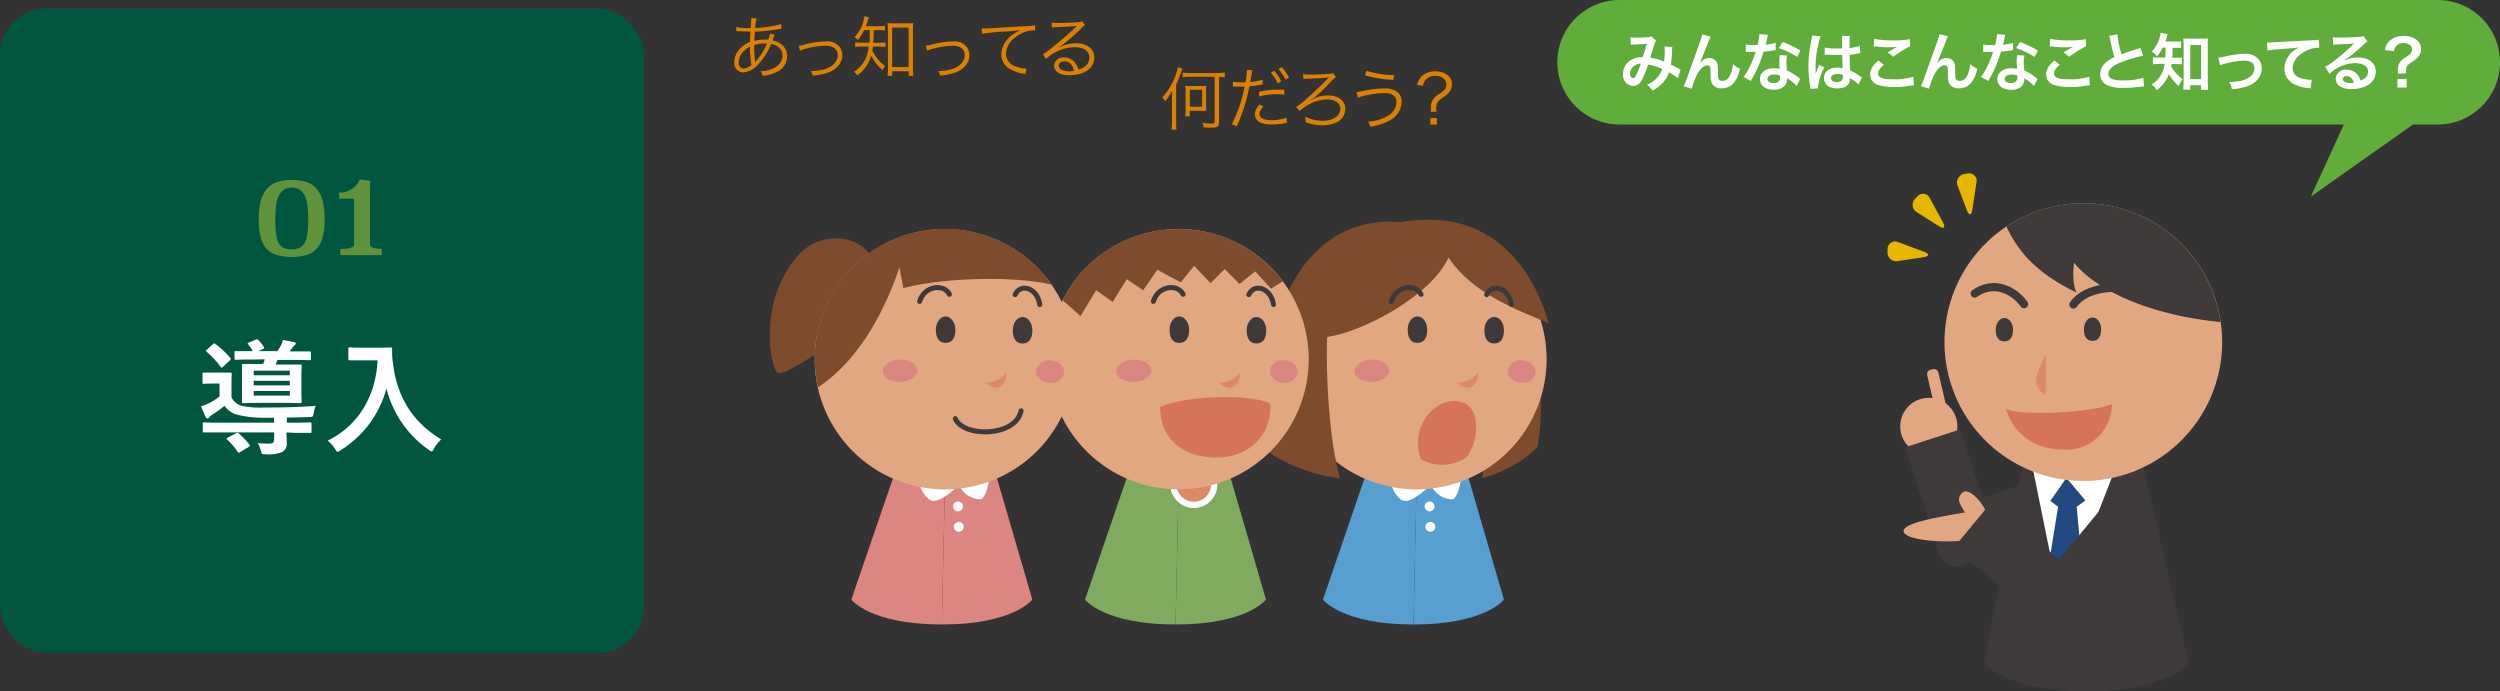 <svg xmlns="http://www.w3.org/2000/svg" viewBox="0 0 543.45 150.28"><rect x="0" y="0" width="543.45" height="150.28" fill="#333333" stroke="none"/><defs><style>.cls-1{fill:#00563e;}.cls-2{fill:#60ad3b;}.cls-3{fill:#fff;}.cls-4{fill:#dc8000;}.cls-5{fill:#e1a780;}.cls-6{fill:#3e3a39;}.cls-7{fill:#234a80;}.cls-14,.cls-8{fill:none;stroke:#3e3a39;stroke-linecap:round;}.cls-8{stroke-width:1.78px;}.cls-9{fill:#d67459;}.cls-10{fill:#dc8965;}.cls-11{fill:#e6b600;}.cls-12{fill:#7c4c2c;}.cls-13{fill:#589fd1;}.cls-14{stroke-width:1.09px;}.cls-15{fill:#db8680;}.cls-16{fill:#80aa5e;}.cls-17{fill:#60923b;}</style></defs><g id="レイヤー_2" data-name="レイヤー 2"><g id="design"><rect class="cls-1" y="1.87" width="140" height="140" rx="10"/><path class="cls-2" d="M543.45,13.54a13.53,13.53,0,0,1-13.53,13.53H352.07a13.54,13.54,0,0,1-13.54-13.53h0A13.54,13.54,0,0,1,352.07,0H529.92a13.54,13.54,0,0,1,13.53,13.54Z"/><polyline class="cls-2" points="513.15 19.1 502.33 42.74 524.53 27.07"/><path class="cls-3" d="M354.43,8.11a8.81,8.81,0,0,0,1.39.07c.83,0,2.06-.06,2.57-.12a1.08,1.08,0,0,0,.55-.17l1.08.94a2.15,2.15,0,0,0-.29.57c-.07.17-.9,2.7-1,3.13a11.16,11.16,0,0,1,3,.86,14.81,14.81,0,0,0,.14-2.54,4.26,4.26,0,0,0-.05-.73l1.73.07a4,4,0,0,0-.08.92,22.28,22.28,0,0,1-.25,2.92c.44.22,1,.53,1.47.78a3.92,3.92,0,0,0,.64.33L364.72,17a14.74,14.74,0,0,0-1.9-1.28,6.57,6.57,0,0,1-1.5,2.42,8.16,8.16,0,0,1-2.08,1.56A5,5,0,0,0,358,18.42,6.49,6.49,0,0,0,360.12,17a5.57,5.57,0,0,0,1.22-2,10.4,10.4,0,0,0-3.09-.95,18.62,18.62,0,0,1-1.37,3.38A2.16,2.16,0,0,1,355,18.68a2.36,2.36,0,0,1-2.2-2.61,3.48,3.48,0,0,1,1.7-3,4.92,4.92,0,0,1,2.6-.66c.36-1.09.53-1.61.87-2.88-.7.06-1,.07-2.38.13a9.5,9.5,0,0,0-1.09.08Zm.42,6.55a1.91,1.91,0,0,0-.53,1.32c0,.57.31,1,.68,1s.47-.25.78-.87a17.39,17.39,0,0,0,.9-2.29A2.67,2.67,0,0,0,354.85,14.66Z"/><path class="cls-3" d="M369.53,13.73l.26-.31a2.59,2.59,0,0,1,1.78-.81,1.89,1.89,0,0,1,1.54.78c.27.45.34.94.34,2.52,0,1,.06,1.27.3,1.48a1.2,1.2,0,0,0,.73.19c.73,0,1.32-.51,1.72-1.47a8.66,8.66,0,0,0,.53-2.19,4.29,4.29,0,0,0,1.51,1c-.59,2.85-1.94,4.28-4,4.28a2.15,2.15,0,0,1-2.16-1.2,4,4,0,0,1-.23-1.52v-.14c0-.5,0-.83,0-1a1.93,1.93,0,0,0-.11-.81.67.67,0,0,0-.62-.31c-.74,0-1.51.68-2.19,1.92a16.12,16.12,0,0,0-1.15,3.15L366,18.78c.19-.4.32-.73.76-1.93,3.16-8.79,3.16-8.79,3.26-9.36l1.86.47a14.45,14.45,0,0,0-.68,1.58c-.78,2-1.39,3.51-1.69,4.16Z"/><path class="cls-3" d="M384.33,7.57a7.58,7.58,0,0,0-.22.93c-.07.33-.13.6-.29,1.21A11.8,11.8,0,0,0,386,9.32l0,1.58-.44.07c-.5.09-1.34.18-2.19.25a27.47,27.47,0,0,1-1.51,4c-.32.68-.45.92-1,1.89l-.26.49-1.58-.88a12.61,12.61,0,0,0,1.33-2.2,21.62,21.62,0,0,0,1.3-3.25l-.87,0-.55,0h-.73V9.68a9.31,9.31,0,0,0,1.86.12h.7a14.63,14.63,0,0,0,.41-2.4Zm6.24,11.15A8.56,8.56,0,0,0,388.46,17a2.22,2.22,0,0,1,0,.28,2.19,2.19,0,0,1-.59,1.46,3.21,3.21,0,0,1-2.29.77c-1.81,0-3-.91-3-2.31s1.23-2.37,3-2.37a7.41,7.41,0,0,1,1.28.12c-.05-.63-.07-1.17-.07-1.58a6.76,6.76,0,0,1,.11-1.39l1.59.08a4.86,4.86,0,0,0-.16,1.39,15.89,15.89,0,0,0,.12,1.89,8.63,8.63,0,0,1,2.18,1.27,4.46,4.46,0,0,1,.48.37,1.71,1.71,0,0,0,.21.19Zm-4.89-2.52c-.89,0-1.47.37-1.47.95s.5.9,1.35.9,1.39-.39,1.39-1.16c0-.14,0-.47,0-.47A3.57,3.57,0,0,0,385.68,16.2Zm5-3.81a16.84,16.84,0,0,0-4-1.93l.83-1.33A22,22,0,0,1,391.38,11Z"/><path class="cls-3" d="M393.56,19.31a4.54,4.54,0,0,0-.06-.53,25.27,25.27,0,0,1-.38-4.38,24.51,24.51,0,0,1,.27-3.65c.06-.41.06-.41.37-2a8.61,8.61,0,0,0,.15-1V7.71l1.86.19a21.89,21.89,0,0,0-1.1,6.91c0,.5,0,.5,0,.72v.22c0,.11,0,.14,0,.29h0c.07-.15.07-.15.17-.4s.09-.25.16-.47.13-.29.26-.62a1.72,1.72,0,0,0,.17-.43l1.14.51a11.55,11.55,0,0,0-1.36,4.22,2.5,2.5,0,0,0,0,.37Zm3.12-9a10.12,10.12,0,0,0,2.49.22c.48,0,.78,0,1.26,0,0-.81,0-1.5,0-2.06a3.57,3.57,0,0,0,0-.66l1.72,0a13.29,13.29,0,0,0-.1,2v.63a13.1,13.1,0,0,0,1.86-.33l.3-.11.11,0,.06,1.56a1.74,1.74,0,0,0-.4.07c-.47.09-1.19.22-1.91.3v.3c0,.77,0,.8.13,3.11a10.56,10.56,0,0,1,2.16,1.26,3,3,0,0,0,.39.23L404,18.41a5.42,5.42,0,0,0-1-.89l-.87-.56v.19a2.33,2.33,0,0,1-.11.77c-.32.82-1.28,1.3-2.62,1.3-1.8,0-2.9-.86-2.9-2.26s1.17-2.27,2.84-2.27a3.23,3.23,0,0,1,1.22.19c0-.34-.05-1-.11-2.93l-1.24,0c-.51,0-1.06,0-1.71-.07l-.41,0h-.45Zm2.79,5.77c-.88,0-1.43.34-1.43.9s.49.86,1.26.86a1.35,1.35,0,0,0,1.12-.43,1.16,1.16,0,0,0,.18-.74v-.37A2.83,2.83,0,0,0,399.47,16.07Z"/><path class="cls-3" d="M409.51,14.08c-.86.72-1.25,1.3-1.25,1.89,0,.89,1,1.28,3.33,1.28a14.65,14.65,0,0,0,4.32-.58l.15,1.89a4.83,4.83,0,0,0-.6.05,22.78,22.78,0,0,1-3.72.3,9.93,9.93,0,0,1-3.44-.45,2.36,2.36,0,0,1-1.76-2.3c0-1,.54-1.95,1.78-3Zm-2.09-5.65a18.58,18.58,0,0,0,4.13.34,17.23,17.23,0,0,0,3.63-.26l.06,1.54a24.67,24.67,0,0,0-3.68,2.29l-1.19-.95c.71-.46,1.39-.87,2-1.23a15.18,15.18,0,0,1-2.07.11,23,23,0,0,1-2.51-.16,4.08,4.08,0,0,0-.51,0Z"/><path class="cls-3" d="M421.11,13.73l.26-.31a2.59,2.59,0,0,1,1.78-.81,1.88,1.88,0,0,1,1.54.78c.27.45.34.94.34,2.52,0,1,.06,1.27.31,1.48a1.18,1.18,0,0,0,.73.19c.73,0,1.32-.51,1.72-1.47a9.1,9.1,0,0,0,.52-2.19,4.29,4.29,0,0,0,1.51,1c-.59,2.85-1.94,4.28-4,4.28a2.15,2.15,0,0,1-2.16-1.2,4,4,0,0,1-.23-1.52v-.14c0-.5,0-.83,0-1a1.78,1.78,0,0,0-.11-.81.67.67,0,0,0-.62-.31c-.74,0-1.51.68-2.18,1.92a15.53,15.53,0,0,0-1.16,3.15l-1.78-.57a18.7,18.7,0,0,0,.76-1.93c3.17-8.79,3.17-8.79,3.26-9.36l1.86.47a13.25,13.25,0,0,0-.67,1.58c-.79,2-1.39,3.51-1.7,4.16Z"/><path class="cls-3" d="M435.92,7.57a4.94,4.94,0,0,0-.22.93c-.07.33-.14.6-.29,1.21a11.67,11.67,0,0,0,2.2-.39l0,1.58-.44.07c-.5.09-1.33.18-2.19.25a26.36,26.36,0,0,1-1.51,4c-.32.68-.44.92-1,1.89l-.26.49-1.58-.88a12,12,0,0,0,1.33-2.2,20.6,20.6,0,0,0,1.3-3.25l-.87,0-.55,0h-.73V9.68A9.37,9.37,0,0,0,433,9.8h.7a12.75,12.75,0,0,0,.41-2.4Zm6.23,11.15a8.32,8.32,0,0,0-2.1-1.71c0,.13,0,.23,0,.28a2.19,2.19,0,0,1-.59,1.46,3.2,3.2,0,0,1-2.28.77c-1.82,0-3-.91-3-2.31s1.22-2.37,3-2.37a7.41,7.41,0,0,1,1.28.12c0-.63-.07-1.17-.07-1.58a7.53,7.53,0,0,1,.11-1.39l1.6.08a4.53,4.53,0,0,0-.17,1.39,14.24,14.24,0,0,0,.13,1.89,8.58,8.58,0,0,1,2.17,1.27,3.65,3.65,0,0,1,.48.37,1.71,1.71,0,0,0,.21.19Zm-4.88-2.52c-.9,0-1.48.37-1.48.95s.5.9,1.35.9,1.39-.39,1.39-1.16c0-.14,0-.47,0-.47A3.56,3.56,0,0,0,437.27,16.2Zm5-3.81a17,17,0,0,0-4-1.93l.82-1.33A21.62,21.62,0,0,1,443,11Z"/><path class="cls-3" d="M447.76,14.08c-.86.72-1.25,1.3-1.25,1.89,0,.89,1,1.28,3.33,1.28a14.65,14.65,0,0,0,4.32-.58l.15,1.89a4.83,4.83,0,0,0-.6.05,22.78,22.78,0,0,1-3.72.3,9.93,9.93,0,0,1-3.44-.45,2.36,2.36,0,0,1-1.76-2.3c0-1,.54-1.95,1.78-3Zm-2.09-5.65a18.58,18.58,0,0,0,4.13.34,17.23,17.23,0,0,0,3.63-.26l.06,1.54a24.67,24.67,0,0,0-3.68,2.29l-1.19-.95c.71-.46,1.39-.87,2-1.23a15.18,15.18,0,0,1-2.07.11,23,23,0,0,1-2.51-.16,4.08,4.08,0,0,0-.51,0Z"/><path class="cls-3" d="M460.27,7.49a22.91,22.91,0,0,0,.91,4.31c.89-.33.89-.33,3.56-1.21a4.5,4.5,0,0,0,.53-.21l.59,1.74a32.08,32.08,0,0,0-4.54,1.32c-2,.74-3,1.62-3,2.61s.94,1.43,3.15,1.43a15,15,0,0,0,4.45-.56l.15,1.88a9.38,9.38,0,0,0-1.11.1,29.68,29.68,0,0,1-3.22.21,7.75,7.75,0,0,1-4-.76,2.61,2.61,0,0,1-1.19-2.3,3.24,3.24,0,0,1,1.22-2.46,8.66,8.66,0,0,1,1.87-1.19,36.94,36.94,0,0,1-.92-3.73,6,6,0,0,0-.22-.89Z"/><path class="cls-3" d="M470.12,10.35a8.29,8.29,0,0,1-1.2,1.87,5,5,0,0,0-1.18-1A7.08,7.08,0,0,0,469.5,8a3.63,3.63,0,0,0,.17-.85l1.55.3c-.07.18-.11.3-.23.71s-.17.53-.29.87h2.08a8.35,8.35,0,0,0,1.36-.07v1.5a13.36,13.36,0,0,0-1.36-.07h-.51c0,1.46,0,1.46-.09,2.16H473a9.19,9.19,0,0,0,1.29-.06V14a8.16,8.16,0,0,0-1.33-.07h-.92c0,.19,0,.26-.09.47a6.62,6.62,0,0,0,.72,1.09,9,9,0,0,0,1.79,1.73,5.35,5.35,0,0,0-.84,1.5,9.61,9.61,0,0,1-2.13-2.6,7.66,7.66,0,0,1-2.66,3.48,3.28,3.28,0,0,0-1.14-1.24A5.92,5.92,0,0,0,470,15.83a7.1,7.1,0,0,0,.56-1.94h-1.06A8.39,8.39,0,0,0,468,14V12.43a8.56,8.56,0,0,0,1.55.08h1.17c0-.42,0-1.15.06-2.16Zm6,9.14h-1.52c0-.44.08-1,.08-1.58V9.8a13,13,0,0,0-.08-1.46,7.39,7.39,0,0,0,1.26.07h2.89A8,8,0,0,0,480,8.34a12,12,0,0,0-.07,1.46v8a15.15,15.15,0,0,0,.09,1.74h-1.56v-1h-2.37Zm0-2.31h2.34V9.79h-2.34Z"/><path class="cls-3" d="M482.21,12.54a7.89,7.89,0,0,0,1.44-.26,19.63,19.63,0,0,1,4.25-.58,3.55,3.55,0,0,1,3.25,1.41,3.14,3.14,0,0,1,.51,1.77c0,1.83-1.3,3.32-3.49,4a13.76,13.76,0,0,1-3,.52,4.3,4.3,0,0,0-.6-1.57h.21a11.62,11.62,0,0,0,2-.21,4.79,4.79,0,0,0,2.29-.93,2.22,2.22,0,0,0,1-1.86c0-1.07-.8-1.65-2.26-1.65a15.21,15.21,0,0,0-3.62.54,8.49,8.49,0,0,0-1.59.46Z"/><path class="cls-3" d="M492.82,9.24h.52c.25,0,.25,0,2.28-.14l6.86-.34a7.29,7.29,0,0,0,1.59-.14l.09,1.76h-.29a6.25,6.25,0,0,0-2.72.74c-1.75.91-2.78,2.29-2.78,3.68A2.3,2.3,0,0,0,500.2,17a8.13,8.13,0,0,0,2.05.36h.28l-.25,1.87a2.53,2.53,0,0,0-.47-.08,8.39,8.39,0,0,1-3.22-.91,3.69,3.69,0,0,1-2-3.32,4.85,4.85,0,0,1,1.31-3.25,6.06,6.06,0,0,1,1.91-1.37c-1.11.16-1.65.2-4.64.42a19.87,19.87,0,0,0-2.28.28Z"/><path class="cls-3" d="M509.69,13.12a6.64,6.64,0,0,1,2.89-.63c2.36,0,3.87,1.21,3.87,3.09a3.38,3.38,0,0,1-1.87,3,6.94,6.94,0,0,1-3.33.78,4.67,4.67,0,0,1-2.67-.63,2,2,0,0,1-.83-1.59,2.11,2.11,0,0,1,2.37-2,3,3,0,0,1,2.38,1.12,3.76,3.76,0,0,1,.63,1.24c1.14-.42,1.64-1,1.64-2s-1.06-1.78-2.73-1.78a8.49,8.49,0,0,0-5.67,2.31l-.93-1.48a13,13,0,0,0,1.94-1.3,45.39,45.39,0,0,0,4.11-3.57l.25-.25v0c-.53.07-1.41.13-3.9.24a4.31,4.31,0,0,0-.66.07l-.07-1.66a11.52,11.52,0,0,0,1.63.09c1.17,0,2.85-.07,4.18-.17a2.09,2.09,0,0,0,.86-.18l.85,1.21a3.09,3.09,0,0,0-.72.57c-.69.63-1.69,1.53-2.16,1.93-.25.2-1.24,1-1.51,1.12a4.56,4.56,0,0,1-.57.36Zm.41,3.43c-.49,0-.81.24-.81.63,0,.55.62.87,1.64.87a3.49,3.49,0,0,0,.72-.06C511.4,17,510.87,16.55,510.1,16.55Z"/><path class="cls-3" d="M521.25,16a4.21,4.21,0,0,0,0-.57v-.27a2.79,2.79,0,0,1,.56-1.79,4.7,4.7,0,0,1,1.29-1c.9-.59,1.22-1,1.22-1.65,0-.84-.73-1.36-1.9-1.36a2,2,0,0,0-1.66.78,2.1,2.1,0,0,0-.33,1l-2-.25a3.46,3.46,0,0,1,1.09-2.08,4.45,4.45,0,0,1,3-1,4.23,4.23,0,0,1,2.76.83,2.34,2.34,0,0,1,1,1.92,2.61,2.61,0,0,1-.48,1.63,5.63,5.63,0,0,1-1.69,1.41c-.86.58-1.08.91-1.08,1.64,0,.22,0,.44,0,.7Zm1.91,1.15v1.88h-2V17.17Z"/><path class="cls-4" d="M160.05,5.87a10.79,10.79,0,0,0,2.77.23h.37c0-.36,0-.36.07-1.11,0-.16.05-.74.05-.85a1.19,1.19,0,0,0,0-.22l1.16.08a9.05,9.05,0,0,0-.31,2.07,22.86,22.86,0,0,0,5.64-.83l.05,1-.51.07a40.21,40.21,0,0,1-5.24.59c-.09,1.26-.09,1.26-.11,2a7.77,7.77,0,0,1,2.19-.3c.31,0,.49,0,.86,0a5.36,5.36,0,0,0,.36-1.33l1,.31c-.05.09-.21.49-.46,1.19,2,.47,3.18,1.73,3.18,3.46a3.8,3.8,0,0,1-2.32,3.42,8.23,8.23,0,0,1-3,.84,2.93,2.93,0,0,0-.48-1,7,7,0,0,0,2.23-.4c1.61-.56,2.54-1.64,2.54-3s-.84-2.16-2.44-2.57a13.51,13.51,0,0,1-2.81,4.44,4.88,4.88,0,0,1-3.3,1.79,2,2,0,0,1-1.91-2.25c0-1.82,1.28-3.48,3.43-4.41,0-1.08,0-1.16.09-2.24h-.59l-2-.07a1.8,1.8,0,0,0-.27,0,1.06,1.06,0,0,0-.23,0Zm1.42,5.47a3.49,3.49,0,0,0-.9,2.21c0,.81.43,1.34,1.06,1.34a2.7,2.7,0,0,0,1.71-.75,20.66,20.66,0,0,1-.3-4A5.5,5.5,0,0,0,161.47,11.34Zm2.71,2.19a1.76,1.76,0,0,1,.28-.38,13.47,13.47,0,0,0,2.27-3.7l-.71,0a6.68,6.68,0,0,0-2.06.34,24.74,24.74,0,0,0,.16,3.39.75.75,0,0,1,0,.21v.16Z"/><path class="cls-4" d="M173.62,9.94A7.36,7.36,0,0,0,175,9.67,19,19,0,0,1,179.5,9a3.38,3.38,0,0,1,3.14,1.38,3.28,3.28,0,0,1,.46,1.68c0,1.66-1.33,3.17-3.39,3.82a14,14,0,0,1-3.05.56,3.26,3.26,0,0,0-.39-1,.86.86,0,0,0,.21,0A10.19,10.19,0,0,0,179.4,15c1.68-.55,2.71-1.67,2.71-3s-1-2.07-2.74-2.07a17,17,0,0,0-3.9.59,6.61,6.61,0,0,0-1.58.49Z"/><path class="cls-4" d="M187.85,6.55a10.17,10.17,0,0,1-1.38,2.17,1.9,1.9,0,0,0-.72-.65,7.69,7.69,0,0,0,2-3.7,3.46,3.46,0,0,0,.13-.81l1,.16c-.09.24-.12.36-.25.8a9.44,9.44,0,0,1-.39,1.17h2.68a8.13,8.13,0,0,0,1.45-.09v1c-.46,0-.95-.07-1.45-.07h-1c0,1.6,0,1.77-.1,2.76h1.26a8.7,8.7,0,0,0,1.4-.08v1a8.94,8.94,0,0,0-1.4-.09h-1.34c0,.34-.05.52-.11.88a8.91,8.91,0,0,0,2.81,3.37,2.88,2.88,0,0,0-.59.89,11.79,11.79,0,0,1-2.49-3.14,7.73,7.73,0,0,1-3,4.26,2.85,2.85,0,0,0-.74-.77,6.83,6.83,0,0,0,3.18-5.49h-1.35a9.39,9.39,0,0,0-1.56.09v-1a9.48,9.48,0,0,0,1.59.08H189c.06-.81.07-1.12.09-2.76Zm6.08,9.94h-1a12.84,12.84,0,0,0,.09-1.68V6.59A12.68,12.68,0,0,0,192.91,5a8.23,8.23,0,0,0,1.33.07h3A8.37,8.37,0,0,0,198.54,5a10.89,10.89,0,0,0-.08,1.55V14.7a14.4,14.4,0,0,0,.09,1.79h-1v-1h-3.59Zm0-1.91h3.59V6h-3.59Z"/><path class="cls-4" d="M201.26,9.94a7.17,7.17,0,0,0,1.36-.27A19,19,0,0,1,207.14,9a3.4,3.4,0,0,1,3.14,1.38,3.27,3.27,0,0,1,.45,1.68c0,1.66-1.33,3.17-3.38,3.82a14.12,14.12,0,0,1-3,.56,3.26,3.26,0,0,0-.39-1,.86.86,0,0,0,.21,0A10.06,10.06,0,0,0,207,15c1.69-.55,2.71-1.67,2.71-3S208.8,9.94,207,9.94a16.85,16.85,0,0,0-3.89.59,6.46,6.46,0,0,0-1.58.49Z"/><path class="cls-4" d="M213.4,6.18h.53c.21,0,.39,0,.85,0,1.76-.13,6.49-.4,8.4-.49A9.63,9.63,0,0,0,225,5.48L225,6.59a7,7,0,0,0-1.65.19,7.53,7.53,0,0,0-2.85,1.5,4.53,4.53,0,0,0-1.82,3.42,2.92,2.92,0,0,0,2.08,2.74,7.7,7.7,0,0,0,2.22.47h.14l-.19,1.2L222.5,16a7.38,7.38,0,0,1-3.19-1.14,3.62,3.62,0,0,1-1.65-3,5.6,5.6,0,0,1,2.77-4.54,9.83,9.83,0,0,1,1.41-.79,29.87,29.87,0,0,1-3.26.33,42.61,42.61,0,0,0-5.11.49Z"/><path class="cls-4" d="M228.57,4.92A7.15,7.15,0,0,0,230,5c1.23,0,3.2-.09,4.53-.19a1.41,1.41,0,0,0,.71-.17l.63.82a2.52,2.52,0,0,0-.76.62,36.81,36.81,0,0,1-4.87,4.2l0,.05a7.47,7.47,0,0,1,3.63-.92c2.47,0,4,1.21,4,3.11,0,2.31-2.14,3.83-5.43,3.83-2.09,0-3.29-.77-3.29-2.13a1.93,1.93,0,0,1,2.15-1.73,3,3,0,0,1,2.44,1.21,4.18,4.18,0,0,1,.68,1.42c1.56-.43,2.37-1.33,2.37-2.59,0-1.42-1.18-2.26-3.18-2.26a9.46,9.46,0,0,0-6.23,2.53l-.67-1a15.87,15.87,0,0,0,2.07-1.51c1.59-1.26,3.93-3.31,5-4.32l.21-.21.05-.06.06-.06,0,0-.13,0c-.47.09-2.25.19-4.5.26a7.47,7.47,0,0,0-.8.08Zm2.79,8.42c-.74,0-1.2.36-1.2.92a1,1,0,0,0,.59.9,3.73,3.73,0,0,0,1.66.34,5.24,5.24,0,0,0,1.08-.1C233.16,14.05,232.42,13.34,231.36,13.34Z"/><path class="cls-4" d="M254.67,28.18a15.77,15.77,0,0,0,.09-1.84V21.47c0-.66,0-1.09.06-1.78A12,12,0,0,1,253.28,22l-.12-.16a2.83,2.83,0,0,0-.53-.64A14.67,14.67,0,0,0,255.32,17a11.36,11.36,0,0,0,.72-2.4l1,.36c-.19.46-.21.52-.5,1.35-.17.48-.39,1-.86,2.07v8c0,.73,0,1.25.07,1.79ZM265,26.59c0,.92-.36,1.16-1.69,1.16-.49,0-.87,0-1.67-.06a3.56,3.56,0,0,0-.24-1,12.09,12.09,0,0,0,1.87.18c.62,0,.77-.08.77-.42V16.7h-5.41a10.76,10.76,0,0,0-1.55.09v-1a11,11,0,0,0,1.55.09h6.07a12.59,12.59,0,0,0,1.53-.09v1c-.55,0-.71-.06-1.23-.06Zm-7.36-1.34a7.8,7.8,0,0,0,.08-1.13V19.86a10,10,0,0,0-.06-1.23,10.13,10.13,0,0,0,1.26.06H261a9.88,9.88,0,0,0,1.24-.06,9.39,9.39,0,0,0-.06,1.2V23a7.7,7.7,0,0,0,.06,1.08,11,11,0,0,0-1.11,0h-2.5v1.22Zm1-2.05h2.68V19.52h-2.68Z"/><path class="cls-4" d="M268,17.77a10.15,10.15,0,0,0,1.85.13c.3,0,.46,0,.89,0a17.89,17.89,0,0,0,.32-2.62v-.1l1.17.12c-.06.24-.07.31-.11.52s-.06.38-.15.89-.12.72-.2,1.12a12.24,12.24,0,0,0,2.67-.5l.07,1h-.15l-.26.06a21.4,21.4,0,0,1-2.5.36,39.29,39.29,0,0,1-2.74,8.7L267.77,27a30,30,0,0,0,2.78-8.18h-1c-.52,0-.65,0-1.23,0h-.06l-.25,0Zm6.62,5.37a5.18,5.18,0,0,0-.45.57,1.81,1.81,0,0,0-.37,1.05c0,.88.91,1.36,2.59,1.36a11.17,11.17,0,0,0,3.27-.5l.11,1.11-.2,0-.45.09a15.55,15.55,0,0,1-2.64.24c-2.43,0-3.68-.75-3.68-2.22,0-.67.2-1.12,1-2.13Zm4.57-2.56a15.8,15.8,0,0,0-1.75-.1,12.92,12.92,0,0,0-3.7.5l-.1-1a16.8,16.8,0,0,1,3.92-.49c.28,0,.5,0,1.62,0ZM277,15.39a11,11,0,0,1,1.52,2.29l-.74.45a10.88,10.88,0,0,0-1.52-2.34Zm1.67-.8a11.73,11.73,0,0,1,1.53,2.29l-.74.43A11.46,11.46,0,0,0,277.91,15Z"/><path class="cls-4" d="M283.25,16.13a9.21,9.21,0,0,0,1.64.09c1.38,0,3.26-.09,4.28-.2a1.69,1.69,0,0,0,.61-.13l.62.86a12.81,12.81,0,0,0-1.6,1.52,26.39,26.39,0,0,1-4,3.63l.05,0a6.62,6.62,0,0,1,3.75-1.16c2.36,0,3.85,1.13,3.85,2.94a3.29,3.29,0,0,1-1.92,2.93,7.48,7.48,0,0,1-3.15.62,10.28,10.28,0,0,1-3.57-.69c0-.12,0-.19,0-.27a6,6,0,0,0-.1-.93,8.33,8.33,0,0,0,3.77.92c2.3,0,3.87-1.05,3.87-2.58,0-1.29-1.13-2.07-2.95-2.07a8.79,8.79,0,0,0-4.75,1.63,7.55,7.55,0,0,0-1.15.93l-.74-.92a14.48,14.48,0,0,0,1.92-1.46c1.54-1.35,3.55-3.26,4.91-4.68l.14-.15.12-.12h0a.6.6,0,0,0-.2,0c-.63.1-2.56.22-4.21.26a5.38,5.38,0,0,0-1.07.08Z"/><path class="cls-4" d="M294.89,20a11.85,11.85,0,0,0,1.49-.25,24.74,24.74,0,0,1,4.52-.53,4.63,4.63,0,0,1,2.54.56,2.63,2.63,0,0,1,1.26,2.35,4.72,4.72,0,0,1-2.54,4,11.37,11.37,0,0,1-4.3,1.4,3.84,3.84,0,0,0-.47-1.08,9.25,9.25,0,0,0,4.16-1.2,3.51,3.51,0,0,0,1.27-1.05,3.32,3.32,0,0,0,.76-2,1.8,1.8,0,0,0-.95-1.66,4.24,4.24,0,0,0-1.82-.32,20.75,20.75,0,0,0-5.64,1Zm2.17-4.62a18.64,18.64,0,0,0,6,.92l-.17,1.07a27.38,27.38,0,0,1-6.21-1Z"/><path class="cls-4" d="M311,24.3a4.55,4.55,0,0,0,.06-1,2.67,2.67,0,0,1,.55-1.78,4.11,4.11,0,0,1,1.3-1.11,7.12,7.12,0,0,0,1-.8,1.75,1.75,0,0,0,.52-1.23c0-1.11-1-1.88-2.39-1.88a2.71,2.71,0,0,0-2.2.93,3.1,3.1,0,0,0-.54,1.22l-1.24-.19a3.64,3.64,0,0,1,1.22-2.08,4.29,4.29,0,0,1,2.81-.87c2,0,3.53,1.15,3.53,2.74a2.73,2.73,0,0,1-.35,1.43A4,4,0,0,1,313.92,21a5.15,5.15,0,0,0-1.33,1.11,2.17,2.17,0,0,0-.38,1.36,6.49,6.49,0,0,0,.05.82Zm1.36,1.37v1.4h-1.43v-1.4Z"/><path class="cls-5" d="M425.49,92.69a6.21,6.21,0,1,1-6.21-6.21A6.2,6.2,0,0,1,425.49,92.69Z"/><path class="cls-6" d="M453.53,150.28l-.87-56H441l-9.73,49.81S435.86,150.28,453.53,150.28Z"/><path class="cls-6" d="M453.53,150.28l-.87-56H464.3l11.47,49.81S471.21,150.28,453.53,150.28Z"/><rect class="cls-6" x="419.76" y="105" width="43.92" height="12.64" rx="3.74" transform="translate(-12.77 142.16) rotate(-18.03)"/><path class="cls-6" d="M426.12,93.34l7,21.56a3.74,3.74,0,0,1-2.4,4.71l-4.9,1.6a3.76,3.76,0,0,1-4.72-2.4l-7-21.57"/><polygon class="cls-3" points="441.69 100.86 448.04 132.15 460 101.42 441.69 100.86"/><polygon class="cls-7" points="448.04 132.15 445.7 120.61 447.39 110.16 445.7 108.89 449.19 103.88 453.32 108.78 451.43 110.16 452.43 120.86 448.04 132.15"/><path class="cls-5" d="M422.69,74.37a30.18,30.18,0,1,0,30.18-30.18A30.18,30.18,0,0,0,422.69,74.37Z"/><path class="cls-6" d="M451.44,63.62c-1.19-2.07-.59-6.51-.59-6.51,4.58,5.66,15.61,11.27,31.85,12.9a30.15,30.15,0,0,0-46.54-20.77C438.87,55.08,443.09,59.57,451.44,63.62Z"/><path class="cls-8" d="M450.72,66.19c2.58-3.77,9.83-4.63,15.77-2.53"/><path class="cls-8" d="M440,66.12c-2.61-3.54-7-5-10.73-2.31"/><path class="cls-6" d="M456.75,71.55c0,1.41-.5,2.55-1.88,2.55S453,73,453,71.55s.85-2.54,1.89-2.54S456.75,70.15,456.75,71.55Z"/><path class="cls-6" d="M437.59,71.67c0,1.4-.5,2.54-1.88,2.54s-1.89-1.14-1.89-2.54.85-2.55,1.89-2.55S437.59,70.25,437.59,71.67Z"/><path class="cls-9" d="M436.07,88.87c3,1.63,18.32.89,23-1a9.88,9.88,0,0,1-10.33,9.89C441,97.73,437.25,93,436.07,88.87Z"/><path class="cls-5" d="M422.9,87.55a1,1,0,0,1-.76,1.21l-.48.11a1,1,0,0,1-1.21-.76l-1.51-6.53a1,1,0,0,1,.75-1.21l.48-.11a1,1,0,0,1,1.21.76Z"/><path class="cls-5" d="M427.13,111.4c-6.87,1.13-14.24,2.5-13.24,4.38s10.5,2.37,14.25,1.49,4.62-2.49,4-5-4.12-6.62-5.62-5.13S426.39,110,427.13,111.4Z"/><rect class="cls-6" x="435.93" y="118.36" width="34.7" height="12.64" rx="3.74" transform="translate(68.33 394.54) rotate(-50.41)"/><path class="cls-6" d="M432.76,109.32l20.31,16.78a3.76,3.76,0,0,1,.5,5.27l-3.29,4a3.76,3.76,0,0,1-5.27.5l-20.3-16.8"/><path class="cls-10" d="M444.71,76.91s-2.36,4.87-2.13,6.2a4.16,4.16,0,0,0,2.1,2.84Z"/><path class="cls-11" d="M418.25,54.72c1.23.46,1.17,1-.13,1.2l-5.56.83a1.88,1.88,0,0,1-2.24-2l0-.55a1.63,1.63,0,0,1,2.35-1.54Z"/><path class="cls-11" d="M422.35,48.33c.62,1.16.22,1.53-.89.82l-4.74-3a1.87,1.87,0,0,1-.35-3l.38-.4a1.64,1.64,0,0,1,2.79.38Z"/><path class="cls-11" d="M428.76,45.57c-.2,1.3-.74,1.36-1.2.13l-2-5.27a1.88,1.88,0,0,1,1.52-2.62l.55-.08a1.63,1.63,0,0,1,2,2Z"/><path class="cls-12" d="M322.9,90.65c0,3.41,0,9.74-.72,13.3,5.19-1.39,9.77-4.25,12.06-6.89,1.95-10.76-.69-24.5-.69-24.5Z"/><path class="cls-13" d="M307.26,135.75l.77-35h10.28l8.61,29.58S322.88,135.75,307.26,135.75Z"/><path class="cls-13" d="M307.26,135.75l.77-35h-10.3l-10.14,29.58S291.63,135.75,307.26,135.75Z"/><path class="cls-3" d="M302.26,104.63c.17,1.37,1.53,4.09,3.07,4.26s4.25-2,5.62-3.58Z"/><path class="cls-3" d="M311,105.31a5.26,5.26,0,0,0,4.59,3.24c1.2,0,2-3.58,2-4.94Z"/><path class="cls-5" d="M336.2,78.08A28.29,28.29,0,1,1,307.92,49.8,28.28,28.28,0,0,1,336.2,78.08Z"/><path class="cls-6" d="M306,71.66c0,1.59.56,2.88,2.12,2.88s2.13-1.29,2.13-2.88-.95-2.88-2.13-2.88S306,70.07,306,71.66Z"/><path class="cls-6" d="M322.67,71.78c0,1.59.57,2.89,2.13,2.89s2.13-1.3,2.13-2.89S326,68.9,324.8,68.9,322.67,70.19,322.67,71.78Z"/><path class="cls-12" d="M304.47,48.27c-26.79-2.05-31.55,32.92-30,48.81,3.64,3.86,13.4,6.82,16.81,6.82-3.18-11.13-3-30.21-2.73-30.66,7.72-1.13,22.48-8.85,26.34-17.25,5.22,7.94,15.44,11.58,21.8,14.3C334.45,62.34,326.73,44.41,304.47,48.27Z"/><path class="cls-14" d="M302.43,65.51c1-3.4,5.28-3.91,6.48-1.53"/><path class="cls-14" d="M323.18,64.05c1.12-2.51,4.8-1.59,5.37,2.15"/><path class="cls-10" d="M316.74,83.17a5.41,5.41,0,0,0,4.6-2.2C321.34,83.77,319.13,85.57,316.74,83.17Z"/><path class="cls-9" d="M308.91,99.86c-2.56-6.3,2.38-13.45,8.17-12.6s3.92,10.39,1.36,12.43C314.86,101.56,311.8,101.4,308.91,99.86Z"/><path class="cls-3" d="M311.84,110.08a1.07,1.07,0,1,1-1.06-1.06A1.07,1.07,0,0,1,311.84,110.08Z"/><path class="cls-3" d="M312,114.51a1.07,1.07,0,1,1-1.06-1.06A1.06,1.06,0,0,1,312,114.51Z"/><path class="cls-15" d="M302,80.46c0,1.34-1.61,2.49-3.7,2.57s-3.83-1-3.88-2.29,1.61-2.49,3.7-2.57S301.92,79.12,302,80.46Z"/><path class="cls-15" d="M333.83,81c-.1,1.34-1.54,2.32-3.22,2.19s-3-1.33-2.85-2.66,1.55-2.32,3.22-2.19S333.94,79.66,333.83,81Z"/><path class="cls-16" d="M255.54,135.75l.77-35H266.6l8.6,29.58S271.16,135.75,255.54,135.75Z"/><path class="cls-16" d="M255.54,135.75l.77-35H246l-10.14,29.58S239.92,135.75,255.54,135.75Z"/><path class="cls-3" d="M264.63,105.31a5.11,5.11,0,1,1-5.11-5.1A5.11,5.11,0,0,1,264.63,105.31Z"/><path class="cls-10" d="M263.26,105.31a3.75,3.75,0,1,1-3.74-3.75A3.74,3.74,0,0,1,263.26,105.31Z"/><path class="cls-5" d="M284.49,78.08A28.29,28.29,0,1,1,256.2,49.8,28.29,28.29,0,0,1,284.49,78.08Z"/><path class="cls-6" d="M254.23,71.66c0,1.59.56,2.88,2.13,2.88s2.13-1.29,2.13-2.88-1-2.88-2.13-2.88S254.23,70.07,254.23,71.66Z"/><path class="cls-6" d="M271,71.78c0,1.59.56,2.89,2.13,2.89s2.13-1.3,2.13-2.89-1-2.88-2.13-2.88S271,70.19,271,71.78Z"/><path class="cls-14" d="M250.72,65.51c1-3.4,5.28-3.91,6.47-1.53"/><path class="cls-14" d="M271.47,64.05c1.11-2.51,4.79-1.59,5.36,2.15"/><path class="cls-10" d="M265,83.17a5.41,5.41,0,0,0,4.6-2.2C269.62,83.77,267.42,85.57,265,83.17Z"/><path class="cls-15" d="M250.25,80.46c.05,1.34-1.6,2.49-3.7,2.57s-3.83-1-3.88-2.29,1.61-2.49,3.7-2.57S250.2,79.12,250.25,80.46Z"/><path class="cls-15" d="M282.12,81a2.8,2.8,0,0,1-3.23,2.19c-1.68-.14-2.95-1.33-2.85-2.66a2.8,2.8,0,0,1,3.23-2.19C281,78.47,282.22,79.66,282.12,81Z"/><path class="cls-12" d="M238.29,63.08l3.57,2.56,3.07-4.94,3.58,2.38,3.06-4.43,5.11,2.73,2.9-3.58,3.57,3.75,3.07-3.07,3.23,3.24L272.86,59l3.41,3.75,2.57-1.57A28.24,28.24,0,0,0,231,65.26l3.87,3.44Z"/><path class="cls-9" d="M252.16,88.47c5.32-2.46,19.66-3,24-.72.29,7.73-5.54,11.68-11.52,11.72S252.31,96.72,252.16,88.47Z"/><path class="cls-12" d="M173.52,55.48c3.58-4.09,10.17-5,14.33-1.55A9.84,9.84,0,0,1,189,67.79c-3.5,4.14-18.15,14-19.82,13.3S164.51,65.75,173.52,55.48Z"/><path class="cls-15" d="M204.74,135.75l.77-35h10.28l8.61,29.58S220.36,135.75,204.74,135.75Z"/><path class="cls-15" d="M204.74,135.75l.77-35h-10.3l-10.14,29.58S189.11,135.75,204.74,135.75Z"/><path class="cls-3" d="M199.74,104.63c.17,1.37,1.54,4.09,3.07,4.26s4.26-2,5.62-3.58Z"/><path class="cls-3" d="M208.43,105.31a5.26,5.26,0,0,0,4.6,3.24c1.19,0,2-3.58,2-4.94Z"/><path class="cls-5" d="M233.68,78.08A28.29,28.29,0,1,1,205.4,49.8,28.28,28.28,0,0,1,233.68,78.08Z"/><path class="cls-6" d="M203.43,71.66c0,1.59.56,2.88,2.13,2.88s2.12-1.29,2.12-2.88-1-2.88-2.12-2.88S203.43,70.07,203.43,71.66Z"/><path class="cls-6" d="M220.16,71.78c0,1.59.56,2.89,2.12,2.89s2.14-1.3,2.14-2.89-1-2.88-2.14-2.88S220.16,70.19,220.16,71.78Z"/><path class="cls-14" d="M199.91,65.51c1-3.4,5.28-3.91,6.47-1.53"/><path class="cls-14" d="M220.67,64.05c1.11-2.51,4.79-1.59,5.35,2.15"/><path class="cls-10" d="M214.22,83.17a5.38,5.38,0,0,0,4.59-2.2C218.81,83.77,216.62,85.57,214.22,83.17Z"/><path class="cls-3" d="M209.32,110.08a1.07,1.07,0,1,1-1.06-1.06A1.06,1.06,0,0,1,209.32,110.08Z"/><path class="cls-3" d="M209.49,114.51a1.07,1.07,0,1,1-1.06-1.06A1.06,1.06,0,0,1,209.49,114.51Z"/><path class="cls-15" d="M199.45,80.46c.05,1.34-1.61,2.49-3.7,2.57s-3.83-1-3.88-2.29,1.6-2.49,3.7-2.57S199.4,79.12,199.45,80.46Z"/><path class="cls-15" d="M231.32,81c-.1,1.34-1.55,2.32-3.23,2.19s-3-1.33-2.85-2.66,1.54-2.32,3.23-2.19S231.42,79.66,231.32,81Z"/><path class="cls-12" d="M195.51,58.13l.86,4.51c8.49-2.31,24.39-2.71,32.2-.75A28.25,28.25,0,0,0,177.8,84.2C188.38,77.28,193.65,63.72,195.51,58.13Z"/><path class="cls-14" d="M207.66,91c1.7,4.09,13.11,4.09,14.3-1.7"/><path class="cls-17" d="M63.42,39.12a10.19,10.19,0,0,1,3.14.43A5,5,0,0,1,68.79,41a6.45,6.45,0,0,1,1.34,2.64,16.08,16.08,0,0,1,.44,4,15.08,15.08,0,0,1-.44,3.94,5.92,5.92,0,0,1-1.34,2.53,4.84,4.84,0,0,1-2.23,1.35,11.27,11.27,0,0,1-3.14.39,11.4,11.4,0,0,1-3.15-.39A4.89,4.89,0,0,1,58,54.13a5.9,5.9,0,0,1-1.32-2.53,15.13,15.13,0,0,1-.43-3.94,16.08,16.08,0,0,1,.44-4A6.68,6.68,0,0,1,58.05,41a5,5,0,0,1,2.22-1.43A10.3,10.3,0,0,1,63.42,39.12Zm0,1.66a3,3,0,0,0-1.75.48,3.19,3.19,0,0,0-1.1,1.38A8.1,8.1,0,0,0,60,44.8a24.55,24.55,0,0,0-.15,2.85A27,27,0,0,0,60,50.78a6.37,6.37,0,0,0,.55,2,2.37,2.37,0,0,0,1.08,1.09,4.11,4.11,0,0,0,1.77.33,4,4,0,0,0,1.76-.33,2.35,2.35,0,0,0,1.09-1.09,5.86,5.86,0,0,0,.57-2A27,27,0,0,0,67,47.65a24.55,24.55,0,0,0-.15-2.85,7.39,7.39,0,0,0-.57-2.16,3.25,3.25,0,0,0-1.09-1.38A3,3,0,0,0,63.42,40.78Z"/><path class="cls-17" d="M80.53,39.29c0,.43-.08.8-.1,1.1s0,.6,0,.87V53.09c0,.69.85,1,2.54,1v1.37h-9V54.12c2,0,3-.34,3-1V43.18h-3.2l-.09-1.3A4.78,4.78,0,0,0,78.23,39Z"/><path class="cls-3" d="M62.27,94c0,.81.06,1.48.06,2.27a2,2,0,0,1-1,2,7.94,7.94,0,0,1-3.59.48c-.81,0-.81,0-1-.65A6.46,6.46,0,0,0,56,96.33c1,.08,1.92.11,2.46.11.78,0,1.13-.24,1.13-.86V94H47.75c-2.43,0-3.24,0-3.4,0s-.27,0-.27-.3V92.15c0-.3,0-.33.27-.33s1,.06,3.4.06H59.57V90.8H57.68a23.39,23.39,0,0,1-6.31-.7,5,5,0,0,1-2.57-1.89,22.33,22.33,0,0,1-2.78,2,2.22,2.22,0,0,0-.54.51.41.41,0,0,1-.37.25c-.17,0-.27-.08-.41-.33-.35-.73-.62-1.37-1-2.32a10.18,10.18,0,0,0,1.54-.59,13.51,13.51,0,0,0,2.48-1.54V83.38H46.29c-1.43,0-1.78.05-2,.05s-.27,0-.27-.3V81.3c0-.27,0-.3.27-.3s.54,0,2,0h1.76c1.43,0,1.81,0,2,0s.32,0,.32.3-.05.67-.05,1.86v3.21a3.57,3.57,0,0,0,2.05,1.81,18.76,18.76,0,0,0,5,.41c3.8,0,7.58-.09,11.28-.36a6.18,6.18,0,0,0-.46,1.54c-.16.87-.16.87-1,.89-1.67.06-3.29.08-4.83.11v1.11H64c2.43,0,3.26-.06,3.43-.06s.29,0,.29.33v1.64c0,.27,0,.3-.29.3s-1,0-3.43,0Zm-16-19.17c.21-.19.32-.24.54-.08a20.38,20.38,0,0,1,3.21,3,.51.51,0,0,1,.13.27c0,.11,0,.19-.19.33L48.51,79.7c-.17.14-.27.22-.35.22s-.14-.08-.22-.19a18.68,18.68,0,0,0-3-3.24c-.1-.08-.19-.16-.19-.21s.09-.17.25-.3Zm5,19.38c.32-.16.38-.16.62,0a16.64,16.64,0,0,1,2.35,2.46c.16.21.13.29-.16.46L52.2,98.28c-.29.16-.37.18-.54-.06a14.27,14.27,0,0,0-2.26-2.64c-.11-.11-.16-.17-.16-.22s.08-.16.27-.24Zm3.67-16.06c-2.62,0-3.51.06-3.67.06s-.3,0-.3-.27V76.63c0-.27,0-.3.3-.3s1.05,0,3.67,0a7.56,7.56,0,0,0-1-1.48c-.19-.24-.08-.3.24-.43l1.46-.6c.27-.1.35-.08.57.14a8.38,8.38,0,0,1,1.13,1.46c.14.24.11.35-.19.48l-1,.43H60.3A12.58,12.58,0,0,0,61,75.2a4.34,4.34,0,0,0,.49-1.3c.89.14,1.75.33,2.45.49.22,0,.35.13.35.27a.54.54,0,0,1-.29.43,2.31,2.31,0,0,0-.49.54l-.51.75h.57c2.64,0,3.56,0,3.72,0s.3,0,.3.3V78c0,.27,0,.3-.3.3s-1.08-.06-3.72-.06H60.3a8.71,8.71,0,0,1-.4,1h2c2.38,0,3.22,0,3.41,0s.27,0,.27.3-.06.75-.06,2.24v3.29c0,1.49.06,2.11.06,2.27s0,.3-.27.3-1-.06-3.41-.06H56.31c-2.38,0-3.21.06-3.4.06s-.3,0-.3-.3,0-.78,0-2.27V81.65c0-1.49,0-2.08,0-2.24s0-.3.3-.3,1,0,3.4,0h.89a6.21,6.21,0,0,0,.35-1Zm.22,2.43v1H63v-1ZM63,83.78v-1H55.15v1ZM63,85H55.15v1H63Z"/><path class="cls-3" d="M82.2,75.58c1.94,0,2.54-.06,2.7-.06s.35.06.35.32a15.51,15.51,0,0,0,.16,3c.84,7.29,4.16,12.85,10.5,16.68a8.33,8.33,0,0,0-1.59,2c-.22.44-.32.62-.49.62s-.32-.13-.62-.35A23.19,23.19,0,0,1,84,84.46,22.69,22.69,0,0,1,74,97.9c-.32.19-.48.32-.62.32s-.3-.21-.57-.65a6.62,6.62,0,0,0-1.59-1.78c6.7-3.29,10.5-9.74,10.85-17.46H78.75c-2,0-2.54,0-2.7,0s-.33,0-.33-.29V75.82c0-.27,0-.3.33-.3s.75.06,2.7.06Z"/></g></g></svg>